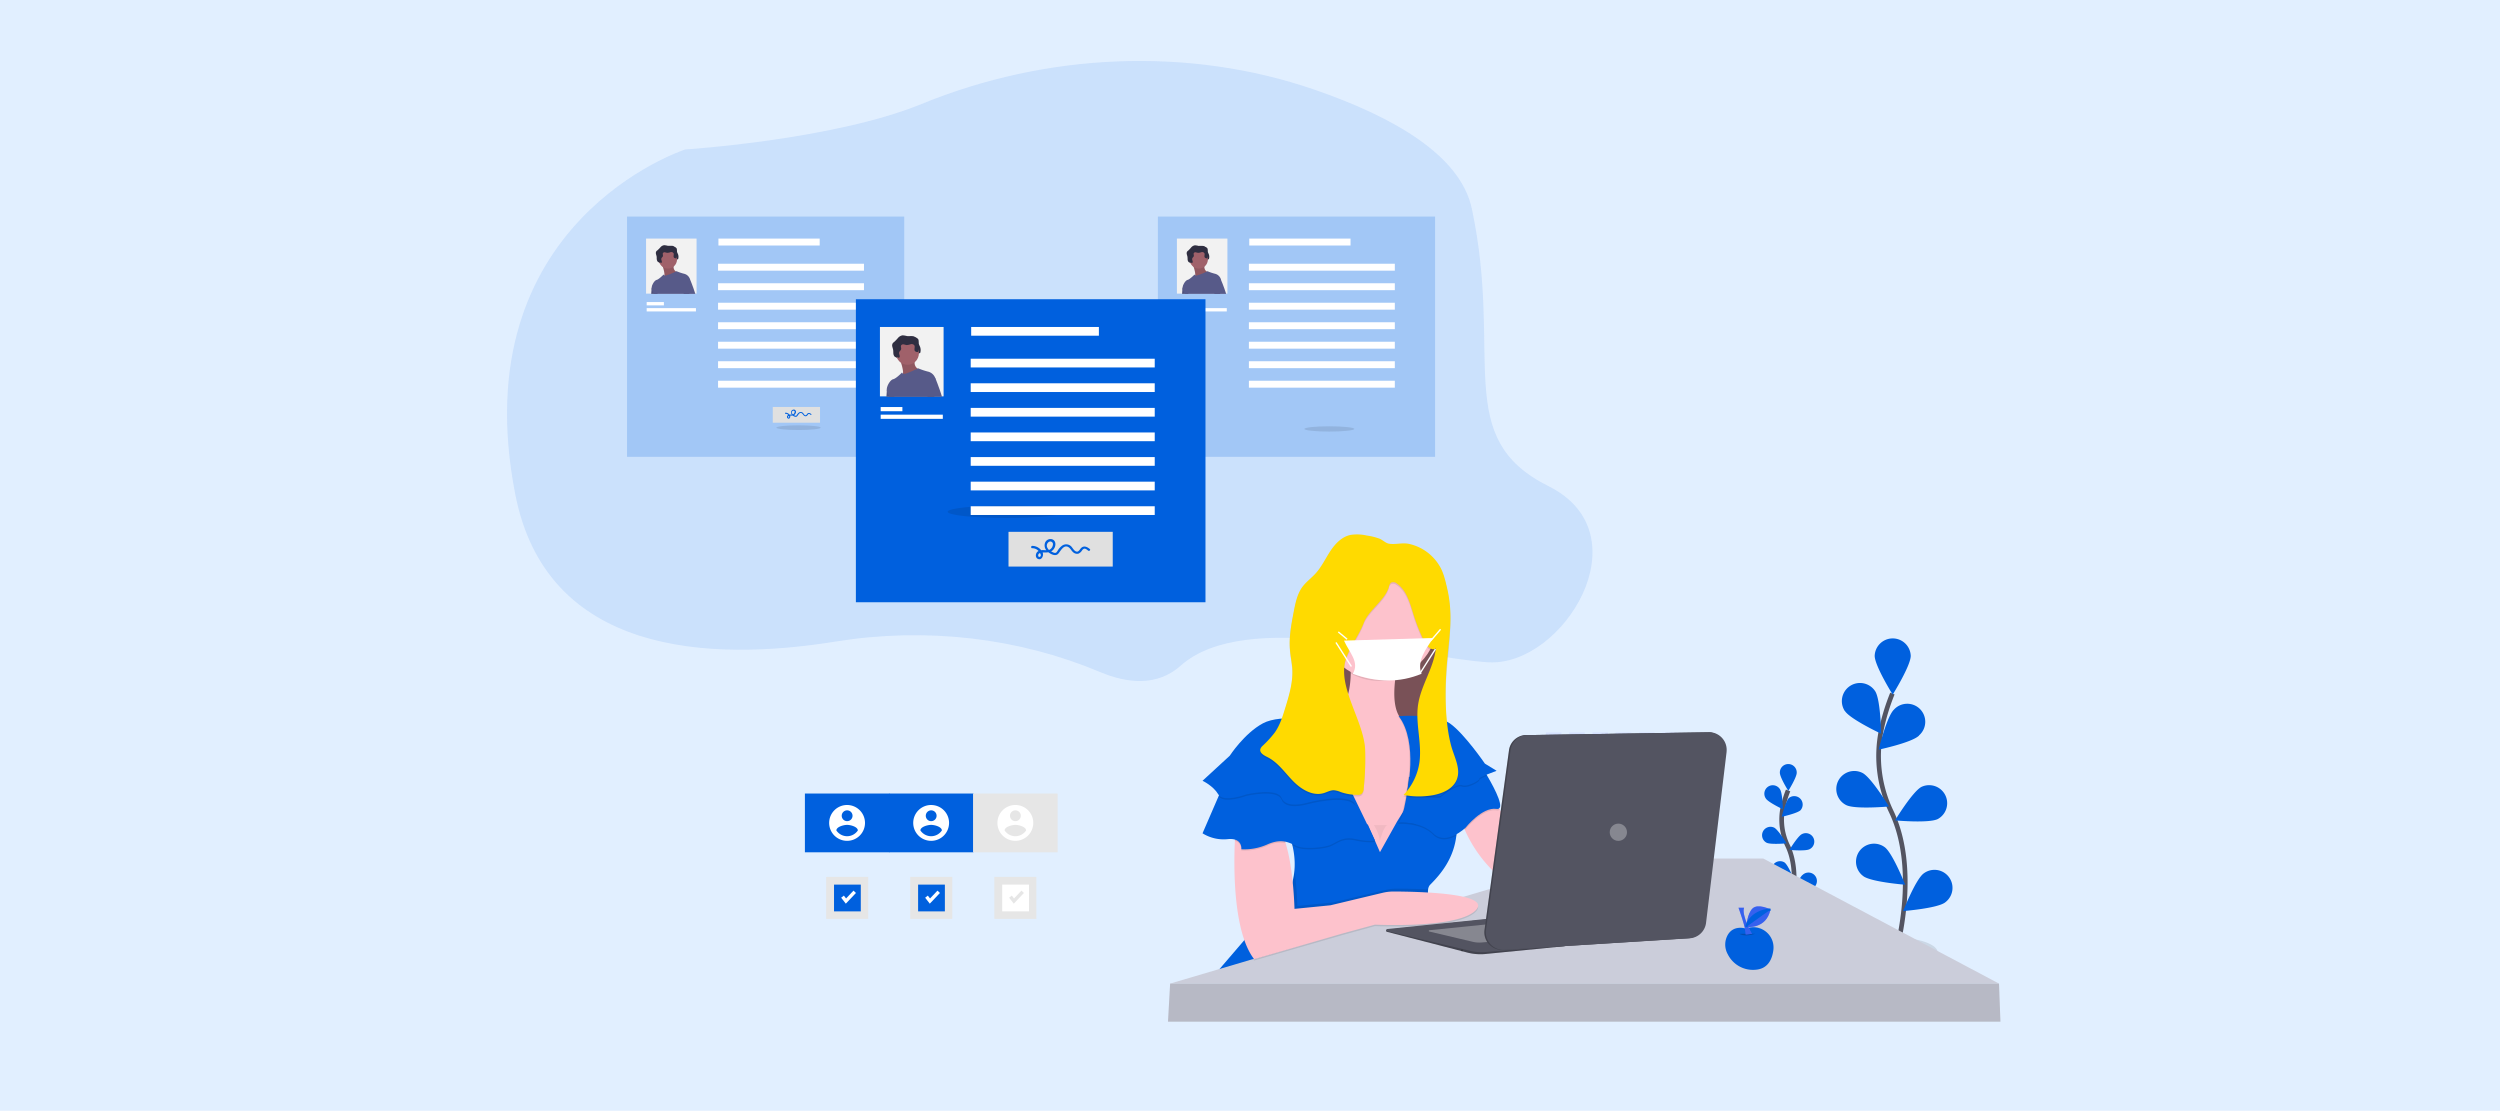 <?xml version="1.0" encoding="UTF-8"?> <svg xmlns="http://www.w3.org/2000/svg" id="b225c2ac-b0fc-4c56-8095-6e63207963c3" viewBox="0 0 1068.58 474.77"> <defs> <style>.cls-1{fill:#e1efff;}.cls-10,.cls-2,.cls-23,.cls-24,.cls-3{fill:#0060de;}.cls-12,.cls-2,.cls-8{opacity:0.1;}.cls-12,.cls-18,.cls-19,.cls-2,.cls-21,.cls-23,.cls-3,.cls-8{isolation:isolate;}.cls-18,.cls-3{opacity:0.2;}.cls-19,.cls-4{fill:#fff;}.cls-5{fill:#f2f2f2;}.cls-6{fill:#2f2e41;}.cls-7{fill:#575a89;}.cls-9{fill:#a0616a;}.cls-11{fill:#e0e0e0;}.cls-12,.cls-22{fill:#6c63ff;}.cls-13{fill:none;stroke:#535461;stroke-width:2px;}.cls-13,.cls-24{stroke-miterlimit:10;}.cls-14{fill:#535461;}.cls-15{fill:#865a61;}.cls-16{fill:#fdc2cc;}.cls-17{fill:#cbcdda;}.cls-19{opacity:0.3;}.cls-20{fill:#ffda00;}.cls-21{opacity:0.05;}.cls-23{opacity:0.5;}.cls-24{stroke:#0060de;}.cls-25{fill:#e6e6e6;}</style> </defs> <title>article-covid-01</title> <rect class="cls-1" width="1068.58" height="474.77"></rect> <path class="cls-2" d="M504.65,284.53c28-24.91,99.72-3.41,131.49-1.45s67.15-54.66,25.72-75.29S642.58,152.36,629.1,89.17c-4.82-22.6-33-39.05-67.32-50.86-53.6-18.5-114.53-15.72-167.86,6.14-37.54,15.37-101,19.43-101,19.43S197.43,94.66,220.25,211.3c13.34,68.3,82.2,71.74,137,62.91,38.64-6.24,78.22-1.58,112.85,13C482.16,292.27,494.73,293.36,504.65,284.53Z"></path> <rect class="cls-3" x="494.92" y="92.57" width="118.49" height="102.7"></rect> <rect class="cls-4" x="503.31" y="129.11" width="7.36" height="1.42"></rect> <rect class="cls-4" x="503.31" y="131.7" width="21.06" height="1.42"></rect> <rect class="cls-3" x="268.01" y="92.57" width="118.49" height="102.7"></rect> <rect class="cls-5" x="276.15" y="101.98" width="21.58" height="23.52"></rect> <path class="cls-6" d="M283.1,112.77a.31.31,0,0,0,.37-.14c.3-.48-.25-1.08-.13-1.65s.59-.7.69-1.13-.2-.9,0-1.28a.83.83,0,0,1,.9-.33,8.79,8.79,0,0,0,1,.22,5.07,5.07,0,0,0,1.33-.27,1.19,1.19,0,0,1,1.24.31c.33.48,0,1.14.11,1.71s.47.82.48,1.29c0,.16-.43,0-.4.19s-.19,0,0,0a.31.31,0,0,0,.24-.28c0-.14.27-.19.27-.33,0-.32.57-.1.67-.41a3.09,3.09,0,0,0-.13-2.16,4.79,4.79,0,0,1-.36-.88q0-.64-.09-1.29a1.59,1.59,0,0,0-1.4-.89c-.58-.06-1.18,0-1.75,0a8.17,8.17,0,0,0-1.56-.24,2.6,2.6,0,0,0-1.61.89,12.79,12.79,0,0,1-1.29,1.36,2.93,2.93,0,0,0-.42.37,1.37,1.37,0,0,0-.2,1.13c.06.38.22.75.28,1.15s0,.74.07,1.11a2,2,0,0,0,.32,1,1,1,0,0,0,.78.4c.1,0,.19-.09.3-.06S283,112.72,283.1,112.77Z"></path> <path class="cls-7" d="M278.35,125.62l.17-2.26.61-1.61,2,3.87Z"></path> <path class="cls-8" d="M278.35,125.62l.17-2.26.61-1.61,2,3.87Z"></path> <path class="cls-9" d="M282.92,112.91s1.82,4.65.77,5.53,5.87-1.49,5.87-1.49l-.18-.61a2.41,2.41,0,0,1-1.31-3.12,3,3,0,0,1,.16-.31C289.31,110.37,282.92,112.91,282.92,112.91Z"></path> <path class="cls-8" d="M282.92,112.91s1.82,4.65.77,5.53,5.87-1.49,5.87-1.49l-.18-.61a2.41,2.41,0,0,1-1.31-3.12,3,3,0,0,1,.16-.31C289.31,110.37,282.92,112.91,282.92,112.91Z"></path> <circle class="cls-9" cx="285.49" cy="110.92" r="3.88"></circle> <path class="cls-7" d="M294.89,119.26l0,.83c-.06,1.1-.16,3.14-.25,5.51h-15a7.21,7.21,0,0,1-1-1.71,1.72,1.72,0,0,1-.1-.55c-.09-1.47,1.23-3.52,2.15-3.71s3-2.32,3-2.32a.49.49,0,0,0,.26.38h0a1,1,0,0,0,.52.11,24.92,24.92,0,0,0,4.42-1.74l.28-.14a21.33,21.33,0,0,0,3.3,1.11A3.47,3.47,0,0,1,294.89,119.26Z"></path> <path class="cls-6" d="M282.43,112.39a.32.32,0,0,0,.37-.15c.31-.47-.24-1.08-.13-1.65s.6-.69.69-1.13-.19-.9,0-1.28a.83.83,0,0,1,.9-.33,6.86,6.86,0,0,0,1,.22,4.92,4.92,0,0,0,1.32-.27,1.19,1.19,0,0,1,1.25.32c.33.47,0,1.13.1,1.7s1.15.77,1.24.46a3.1,3.1,0,0,0-.12-2.16,3.42,3.42,0,0,1-.37-.88,10.86,10.86,0,0,0-.1-1.28,1.56,1.56,0,0,0-1.39-.9c-.58,0-1.17,0-1.75,0a8,8,0,0,0-1.54-.26,2.53,2.53,0,0,0-1.6.89A15.15,15.15,0,0,1,281,107a2.06,2.06,0,0,0-.42.35,1.41,1.41,0,0,0-.21,1.13c.07.39.22.76.29,1.16s0,.74.06,1.11a2.06,2.06,0,0,0,.33,1,1,1,0,0,0,.77.4c.11,0,.2-.09.3-.06S282.32,112.34,282.43,112.39Z"></path> <path class="cls-8" d="M296.81,125.62h-4.37c-.34-2.47-.61-5-.61-5l.88-.38,1.8-1,.34.83C295.29,121.25,296.11,123.4,296.81,125.62Z"></path> <path class="cls-7" d="M297.2,125.62h-4.95c-.73-2.67-1.45-5.58-1.45-5.58l1.88-1.38,2.21.6S296.19,122.35,297.2,125.62Z"></path> <rect class="cls-4" x="307.08" y="101.98" width="43.28" height="2.96"></rect> <rect class="cls-4" x="276.41" y="129.11" width="7.36" height="1.42"></rect> <rect class="cls-4" x="276.41" y="131.7" width="21.06" height="1.42"></rect> <rect class="cls-4" x="306.92" y="112.73" width="62.37" height="2.96"></rect> <rect class="cls-4" x="306.92" y="121.07" width="62.37" height="2.96"></rect> <rect class="cls-4" x="306.92" y="129.4" width="62.37" height="2.96"></rect> <rect class="cls-4" x="306.92" y="137.74" width="62.37" height="2.96"></rect> <rect class="cls-4" x="306.92" y="146.07" width="62.37" height="2.96"></rect> <rect class="cls-4" x="306.92" y="154.4" width="62.37" height="2.96"></rect> <rect class="cls-4" x="306.92" y="162.74" width="62.37" height="2.96"></rect> <rect class="cls-10" x="365.83" y="127.9" width="149.43" height="129.52"></rect> <ellipse class="cls-8" cx="430.24" cy="218.74" rx="25.18" ry="2.67"></ellipse> <rect class="cls-5" x="376.11" y="139.76" width="27.21" height="29.66"></rect> <path class="cls-6" d="M384.86,153.38a.41.41,0,0,0,.47-.19c.38-.6-.31-1.36-.16-2.05s.74-.87.87-1.42-.26-1.13,0-1.65a1.1,1.1,0,0,1,1.13-.41c.42.07.83.25,1.26.28a6.73,6.73,0,0,0,1.65-.34,1.49,1.49,0,0,1,1.56.39c.42.6,0,1.44.14,2.16.12.56.6,1,.6,1.64,0,.21-.53,0-.51.24s-.22,0,0,0a.39.39,0,0,0,.31-.36c0-.17.34-.23.34-.4,0-.41.72-.14.83-.51a4,4,0,0,0-.17-2.73,6.43,6.43,0,0,1-.46-1.12,13.06,13.06,0,0,0-.11-1.65,2,2,0,0,0-1.77-1.12c-.72-.07-1.47.06-2.2,0a9.73,9.73,0,0,0-1.94-.34,3.32,3.32,0,0,0-2,1.13A16.67,16.67,0,0,1,383,146.6a2.8,2.8,0,0,0-.52.45,1.74,1.74,0,0,0-.27,1.43c.09.49.28,1,.37,1.45s0,.93.08,1.4a2.48,2.48,0,0,0,.41,1.33,1.25,1.25,0,0,0,1,.5c.13,0,.24-.11.38-.08S384.72,153.31,384.86,153.38Z"></path> <path class="cls-7" d="M378.89,169.58c.11-1.65.2-2.84.2-2.84l.77-2,2.47,4.87Z"></path> <path class="cls-8" d="M378.89,169.58c.11-1.65.2-2.84.2-2.84l.77-2,2.47,4.87Z"></path> <path class="cls-9" d="M384.6,153.54s2.31,5.87,1,7,7.42-1.88,7.42-1.88l-.21-.77a3,3,0,0,1-1.46-4.33C392.73,150.33,384.6,153.54,384.6,153.54Z"></path> <path class="cls-8" d="M384.6,153.54s2.31,5.87,1,7,7.42-1.88,7.42-1.88l-.21-.77a3,3,0,0,1-1.46-4.33C392.73,150.33,384.6,153.54,384.6,153.54Z"></path> <circle class="cls-9" cx="387.88" cy="151.04" r="4.88"></circle> <path class="cls-7" d="M399.74,161.57s0,.38-.05,1.06c-.07,1.38-.2,4-.32,7h-19a9.25,9.25,0,0,1-1.2-2.15,2.35,2.35,0,0,1-.14-.69c-.11-1.86,1.55-4.44,2.72-4.69,1.33-.28,3.83-2.92,3.83-2.92a.61.61,0,0,0,.33.48h0a1.16,1.16,0,0,0,.66.14c.82,0,4.41-1.65,5.56-2.2l.36-.16a28.64,28.64,0,0,0,4.13,1.39A4.34,4.34,0,0,1,399.74,161.57Z"></path> <path class="cls-6" d="M384,152.89a.39.39,0,0,0,.47-.19c.37-.59-.32-1.36-.17-2s.75-.89.87-1.43-.25-1.13,0-1.65a1.07,1.07,0,0,1,1.14-.41c.42.06.83.25,1.25.28a6.14,6.14,0,0,0,1.64-.34,1.52,1.52,0,0,1,1.57.39c.42.6,0,1.43.14,2.15s1.44,1,1.56.59a3.89,3.89,0,0,0-.16-2.73,6.06,6.06,0,0,1-.47-1.11,11.43,11.43,0,0,0-.11-1.65,2,2,0,0,0-1.76-1.12c-.73-.07-1.47.05-2.2,0a10,10,0,0,0-1.95-.34,3.22,3.22,0,0,0-2,1.13,17.85,17.85,0,0,1-1.65,1.72,2.8,2.8,0,0,0-.52.45,1.81,1.81,0,0,0-.27,1.43c.09.48.28.95.37,1.45s.05.93.09,1.4a2.44,2.44,0,0,0,.4,1.33,1.25,1.25,0,0,0,1,.5c.14,0,.25-.11.38-.08S383.88,152.83,384,152.89Z"></path> <path class="cls-8" d="M402.16,169.58h-5.52c-.42-3.08-.77-6.31-.77-6.31l1.12-.48,2.26-1.22.44,1.06C400.26,164.07,401.29,166.77,402.16,169.58Z"></path> <path class="cls-7" d="M402.65,169.58h-6.23c-.93-3.37-1.84-7-1.84-7L397,160.8l2.79.77S401.37,165.46,402.65,169.58Z"></path> <rect class="cls-4" x="415.11" y="139.76" width="54.59" height="3.73"></rect> <rect class="cls-4" x="376.43" y="173.98" width="9.28" height="1.79"></rect> <rect class="cls-4" x="376.43" y="177.24" width="26.56" height="1.79"></rect> <rect class="cls-4" x="414.91" y="153.33" width="78.66" height="3.73"></rect> <rect class="cls-4" x="414.91" y="163.83" width="78.66" height="3.73"></rect> <rect class="cls-4" x="414.91" y="174.35" width="78.66" height="3.73"></rect> <rect class="cls-4" x="414.91" y="184.85" width="78.66" height="3.73"></rect> <rect class="cls-4" x="414.91" y="195.37" width="78.66" height="3.73"></rect> <rect class="cls-4" x="414.91" y="205.88" width="78.66" height="3.73"></rect> <rect class="cls-4" x="414.91" y="216.39" width="78.66" height="3.73"></rect> <rect class="cls-11" x="431.07" y="227.32" width="44.55" height="14.85"></rect> <path class="cls-10" d="M465.82,234.68c-1.24-1.05-2.73-1.65-3.91-.22-.41.47-.83,1.31-1.53,1.33-1.05,0-1.71-1.29-2.3-2a3,3,0,0,0-4.12-.54,6.71,6.71,0,0,0-1.73,1.87,6,6,0,0,1-.69,1c-.54.48-1.35,0-1.89-.23l-.35-.2a3.59,3.59,0,0,0,1.55-1.78c.52-1.23.34-2.91-1.11-3.39a2.48,2.48,0,0,0-3.1,1.62v0a3.35,3.35,0,0,0,.58,3.05c-.5,0-1-.07-1.5-.06-.23,0-.45,0-.68.06a4.88,4.88,0,0,0-3.81-1.86c-.65,0-.65,1.07,0,1a3.5,3.5,0,0,1,2.61,1.13l.07.06a2.55,2.55,0,0,0-.39.24c-.92.72-1.11,2.48,0,3.07,1.6.91,2.68-1.25,2.18-2.54a.15.15,0,0,0-.07-.16c.45,0,.91,0,1.34,0a4.17,4.17,0,0,0,1.11-.09l.06.05c1.13.83,3.08,1.87,4.23.54,1-1.16,2.34-4,4.33-2.75.82.5,1.22,1.48,1.92,2.09a2.47,2.47,0,0,0,2.33.68,3.45,3.45,0,0,0,1.54-1.36,2,2,0,0,1,.83-.74c.65-.19,1.31.41,1.76.79S466.32,235.1,465.82,234.68ZM444.38,238c-.41.15-.61-.2-.62-.57a1,1,0,0,1,.58-.95l.19-.09c.4.61.61,1.33-.15,1.65Zm4.12-6.46a1.13,1.13,0,0,1,1.48.6,1.06,1.06,0,0,1,.09.5,2.8,2.8,0,0,1-1.39,2.29l-.32.14a3.19,3.19,0,0,1-.68-.94,1.86,1.86,0,0,1,.83-2.59Z"></path> <rect class="cls-5" x="503.05" y="101.98" width="21.58" height="23.52"></rect> <path class="cls-6" d="M510,112.77a.31.31,0,0,0,.37-.14c.29-.48-.26-1.08-.14-1.65s.59-.7.7-1.13-.21-.9,0-1.28a.81.81,0,0,1,.89-.33,8.49,8.49,0,0,0,1,.22,4.85,4.85,0,0,0,1.31-.27,1.19,1.19,0,0,1,1.25.31c.33.48,0,1.14.11,1.71s.47.82.48,1.29c0,.16-.43,0-.41.19s-.18,0,0,0a.31.31,0,0,0,.25-.28c0-.14.27-.19.27-.33,0-.32.57-.1.67-.41a3.09,3.09,0,0,0-.13-2.16,3.79,3.79,0,0,1-.35-.86,9.32,9.32,0,0,0-.09-1.29,1.57,1.57,0,0,0-1.39-.89c-.58-.06-1.17,0-1.75,0a8.15,8.15,0,0,0-1.54-.27,2.55,2.55,0,0,0-1.6.89,12.88,12.88,0,0,1-1.3,1.36,2.93,2.93,0,0,0-.42.37,1.41,1.41,0,0,0-.2,1.13c.07.38.22.76.28,1.15a10.84,10.84,0,0,1,.07,1.11,2,2,0,0,0,.33,1,1,1,0,0,0,.77.41c.1,0,.19-.09.3-.07S509.88,112.72,510,112.77Z"></path> <path class="cls-7" d="M505.26,125.62c.09-1.29.16-2.26.16-2.26l.61-1.61,2,3.87Z"></path> <path class="cls-8" d="M505.26,125.62c.09-1.29.16-2.26.16-2.26l.61-1.61,2,3.87Z"></path> <path class="cls-9" d="M509.79,112.91s1.83,4.65.78,5.53,5.86-1.49,5.86-1.49l-.17-.61a2.41,2.41,0,0,1-1.31-3.13q.07-.17.15-.3C516.21,110.37,509.79,112.91,509.79,112.91Z"></path> <path class="cls-8" d="M509.79,112.91s1.83,4.65.78,5.53,5.86-1.49,5.86-1.49l-.17-.61a2.41,2.41,0,0,1-1.31-3.13q.07-.17.15-.3C516.21,110.37,509.79,112.91,509.79,112.91Z"></path> <circle class="cls-9" cx="512.4" cy="110.92" r="3.88"></circle> <path class="cls-7" d="M521.8,119.26l0,.83c-.06,1.1-.16,3.14-.26,5.51h-15a7.17,7.17,0,0,1-.95-1.71,1.75,1.75,0,0,1-.12-.55c-.08-1.47,1.24-3.52,2.16-3.71s3-2.32,3-2.32a.52.52,0,0,0,.26.38h0a1,1,0,0,0,.52.11,25.22,25.22,0,0,0,4.42-1.74l.28-.14a21.33,21.33,0,0,0,3.3,1.11A3.49,3.49,0,0,1,521.8,119.26Z"></path> <path class="cls-6" d="M509.34,112.39a.32.32,0,0,0,.37-.15c.3-.47-.25-1.08-.13-1.65s.59-.69.69-1.13-.21-.9,0-1.28a.83.83,0,0,1,.9-.33,6.46,6.46,0,0,0,1,.22,5.07,5.07,0,0,0,1.33-.27,1.16,1.16,0,0,1,1.23.32c.34.47,0,1.13.12,1.7s1.14.77,1.23.46a3.1,3.1,0,0,0-.12-2.16,3.81,3.81,0,0,1-.37-.88,10.21,10.21,0,0,0-.12-1.24,1.57,1.57,0,0,0-1.4-.89c-.58-.06-1.17,0-1.75,0a8,8,0,0,0-1.54-.26,2.6,2.6,0,0,0-1.61.89,12.83,12.83,0,0,1-1.29,1.37,2.3,2.3,0,0,0-.41.35,1.38,1.38,0,0,0-.21,1.13c.07.39.22.76.29,1.16a10.67,10.67,0,0,1,.07,1.11,1.88,1.88,0,0,0,.32,1,1,1,0,0,0,.77.4c.11,0,.19-.09.3-.06S509.22,112.34,509.34,112.39Z"></path> <path class="cls-8" d="M523.7,125.62h-4.37c-.33-2.47-.6-5-.6-5l.88-.38,1.8-1s.13.32.35.83C522.21,121.25,523,123.4,523.7,125.62Z"></path> <path class="cls-7" d="M524.1,125.62h-5c-.73-2.67-1.46-5.58-1.46-5.58l1.89-1.38,2.21.6S523.09,122.35,524.1,125.62Z"></path> <rect class="cls-4" x="533.98" y="101.98" width="43.28" height="2.96"></rect> <rect class="cls-4" x="533.82" y="112.73" width="62.37" height="2.96"></rect> <rect class="cls-4" x="533.82" y="121.07" width="62.37" height="2.96"></rect> <rect class="cls-4" x="533.82" y="129.4" width="62.37" height="2.96"></rect> <rect class="cls-4" x="533.82" y="137.74" width="62.37" height="2.96"></rect> <ellipse class="cls-8" cx="341.32" cy="182.8" rx="9.47" ry="1.01"></ellipse> <rect class="cls-11" x="330.31" y="173.95" width="20.19" height="6.73"></rect> <path class="cls-10" d="M346.77,177c-.55-.47-1.22-.73-1.76-.1-.18.22-.36.6-.68.6-.48,0-.78-.57-1-.88a1.38,1.38,0,0,0-1.87-.25,3.2,3.2,0,0,0-.77.83,2.61,2.61,0,0,1-.31.43c-.24.21-.61,0-.83-.11l-.16-.09a1.72,1.72,0,0,0,.71-.82,1.11,1.11,0,0,0-.42-1.49l-.09,0a1.13,1.13,0,0,0-1.39.73,1.52,1.52,0,0,0,.26,1.37h-1a2.2,2.2,0,0,0-1.71-.82c-.29,0-.29.48,0,.46a1.61,1.61,0,0,1,1.18.5h0a.71.71,0,0,0-.18.12.82.82,0,0,0-.23,1.14,1,1,0,0,0,.23.24c.72.4,1.21-.57,1-1.15a.08.08,0,0,0,0-.07h.61a2.09,2.09,0,0,0,.5,0h0c.51.39,1.38.83,1.9.24s1-1.79,1.95-1.23c.36.22.54.66.87.94a1.1,1.1,0,0,0,1,.31,1.59,1.59,0,0,0,.71-.62.75.75,0,0,1,.37-.33c.29-.08.59.18.82.35S347,177.16,346.77,177Zm-9.64,1.48c-.18.06-.27-.09-.28-.25a.46.46,0,0,1,.26-.43l.09,0c.18.27.27.59-.07.72Zm1.85-2.91a.52.52,0,0,1,.67.28.41.41,0,0,1,0,.22,1.22,1.22,0,0,1-.62,1l-.14.07a1.75,1.75,0,0,1-.31-.42.83.83,0,0,1,.29-1.13l.08-.05Z"></path> <rect class="cls-4" x="533.82" y="146.07" width="62.37" height="2.96"></rect> <rect class="cls-4" x="533.82" y="154.4" width="62.37" height="2.96"></rect> <rect class="cls-4" x="533.82" y="162.74" width="62.37" height="2.96"></rect> <ellipse class="cls-8" cx="568.2" cy="183.34" rx="10.68" ry="1.13"></ellipse> <rect class="cls-12" x="660.77" y="313.07" width="6.64" height="1.33"></rect> <rect class="cls-12" x="670.72" y="313.07" width="6.64" height="1.33"></rect> <rect class="cls-12" x="680.67" y="313.07" width="6.64" height="1.33"></rect> <rect class="cls-12" x="690.63" y="313.07" width="6.64" height="1.33"></rect> <rect class="cls-12" x="700.58" y="313.07" width="6.64" height="1.33"></rect> <rect class="cls-12" x="710.53" y="313.07" width="6.64" height="1.33"></rect> <ellipse class="cls-8" cx="810.32" cy="407.18" rx="17.92" ry="6.37"></ellipse> <path class="cls-13" d="M810.34,407.23s10.23-34.7-1.92-60.25A54.83,54.83,0,0,1,804,312.59a90.94,90.94,0,0,1,4.87-16.14"></path> <path class="cls-10" d="M801.3,280.31c0,4.25,7.7,16.59,7.7,16.59s7.71-12.37,7.71-16.59a7.71,7.71,0,0,0-15.41,0Z"></path> <path class="cls-10" d="M788.57,303.9c2.3,3.54,15.5,9.71,15.5,9.71s-.24-14.54-2.55-18.15a7.73,7.73,0,1,0-13,8.44Z"></path> <path class="cls-10" d="M789.12,344.12c3.8,1.92,18.28.6,18.28.6s-7.55-12.43-11.34-14.35a7.7,7.7,0,1,0-6.94,13.75Z"></path> <path class="cls-10" d="M796.42,374.49c3.42,2.53,17.92,3.67,17.92,3.67s-5.34-13.52-8.76-16.05a7.7,7.7,0,0,0-9.63,12l.47.35Z"></path> <path class="cls-10" d="M820.23,314.43c-3.05,3-17.26,6-17.26,6s3.48-14.12,6.53-17.08a7.7,7.7,0,1,1,11,10.76,2.73,2.73,0,0,1-.25.23Z"></path> <path class="cls-10" d="M828.28,350.08c-3.81,1.91-18.29.58-18.29.58s7.55-12.42,11.35-14.34a7.71,7.71,0,0,1,6.94,13.76Z"></path> <path class="cls-10" d="M831.38,385.75c-3.43,2.53-17.92,3.67-17.92,3.67s5.33-13.52,8.75-16.06a7.7,7.7,0,0,1,9.3,12.28l-.14.11Z"></path> <ellipse class="cls-8" cx="765.73" cy="388.87" rx="17.92" ry="6.37"></ellipse> <path class="cls-13" d="M765,389.77s4.79-16.26-.89-28.23a25.66,25.66,0,0,1-2.1-16.11,44.3,44.3,0,0,1,2.28-7.57"></path> <path class="cls-10" d="M760.77,330.29c0,2,3.61,7.76,3.61,7.76s3.6-5.77,3.6-7.76a3.61,3.61,0,0,0-7.21-.35,2,2,0,0,0,0,.35Z"></path> <path class="cls-10" d="M754.8,341.34c1.09,1.65,7.26,4.56,7.26,4.56s-.12-6.81-1.2-8.48a3.61,3.61,0,1,0-6.23,3.65C754.68,341.16,754.74,341.25,754.8,341.34Z"></path> <path class="cls-10" d="M755.07,360.2c1.78.9,8.56.28,8.56.28s-3.53-5.82-5.31-6.73a3.61,3.61,0,0,0-3.24,6.45Z"></path> <path class="cls-10" d="M758.48,374.43c1.6,1.18,8.4,1.72,8.4,1.72s-2.48-6.33-4.13-7.52a3.61,3.61,0,0,0-4.29,5.77Z"></path> <path class="cls-10" d="M769.64,346.29c-1.44,1.39-8.09,2.83-8.09,2.83s1.65-6.6,3.06-8a3.61,3.61,0,0,1,5,5.18h0Z"></path> <path class="cls-10" d="M773.41,363c-1.78.89-8.56.28-8.56.28s3.53-5.83,5.31-6.73a3.61,3.61,0,0,1,3.43,6.36l-.18.09Z"></path> <path class="cls-10" d="M774.85,379.7c-1.6,1.18-8.39,1.71-8.39,1.71s2.47-6.33,4.12-7.52a3.61,3.61,0,0,1,4.84,5.36,3.57,3.57,0,0,1-.55.41Z"></path> <rect class="cls-14" x="609.57" y="255.36" width="4.81" height="19.56" rx="2"></rect> <rect class="cls-15" x="566.68" y="265.7" width="49.47" height="51.31"></rect> <rect class="cls-8" x="566.68" y="258.63" width="49.47" height="51.31"></rect> <path class="cls-16" d="M614.46,308.26l-3,21.7-1.4,10.22-.52,3.75-4.34,8.46-8,15.51-15.36,1.84-27-38.1s-14.15-27,7.37-24.59c12.06,1.38,14.93-9.42,15.14-19.16a73.3,73.3,0,0,0-1.32-14.64l21.5,10.45q-.74,3.49-1.13,6.42c-1,8-.17,13,1.65,16C602.9,314.11,614.46,308.26,614.46,308.26Z"></path> <path class="cls-8" d="M597.56,283.68c-.5,2.33-.87,4.47-1.13,6.42a25.24,25.24,0,0,1-6.86.95,24.68,24.68,0,0,1-12.19-3.19,74,74,0,0,0-1.33-14.63Z"></path> <circle class="cls-16" cx="589.57" cy="265.55" r="24.89"></circle> <path class="cls-10" d="M622.76,407.2l-102.36,8L537,395.87C554.8,385,554.64,370,552.27,360.76a36.21,36.21,0,0,0-3.29-8.53l35.36.16h.3l2.91,6.6.13.31,2.16,4.94,7.37-13.19,2.57-4.12,1.43-2.33s21.2-5,21.51,7.69a33,33,0,0,1-.17,4.33c-1,10.14-6.59,16.88-11.19,21.48C606.16,383.23,622.76,407.2,622.76,407.2Z"></path> <path class="cls-16" d="M690.36,396.14c-.62,7.37-18.44-2.47-18.44-2.47s-5.53-1.85-24.27-13.83a57.29,57.29,0,0,1-21.57-25.19,34.68,34.68,0,0,1-1.79-4.94l12.91-9.53L641,346l12.52,19.13,18.43,12.28S691,388.77,690.36,396.14Z"></path> <polygon class="cls-17" points="854.44 420.42 500.15 420.42 535.63 409.92 624.29 383.68 680.83 366.95 753.65 366.95 854.44 420.42"></polygon> <polygon class="cls-17" points="500.15 420.42 499.24 436.69 855.05 436.69 854.44 420.42 500.15 420.42"></polygon> <polygon class="cls-8" points="500.15 420.42 499.24 436.69 855.05 436.69 854.44 420.42 500.15 420.42"></polygon> <path class="cls-14" d="M593,397.38l74.88-7.72.91,14.77-34.21,3.37a22.53,22.53,0,0,1-7-.55l-34.64-8.94a.49.49,0,0,1,.07-1Z"></path> <path class="cls-18" d="M593,397.38l74.88-7.72.91,14.77-34.21,3.37a22.53,22.53,0,0,1-7-.55l-34.64-8.94a.49.49,0,0,1,.07-1Z"></path> <path class="cls-14" d="M593,397.08l75.5-7.69.93,14.75-34.24,2.77a22,22,0,0,1-7-.54L593,398a.5.5,0,0,1-.37-.59h0A.49.49,0,0,1,593,397.08Z"></path> <path class="cls-19" d="M610.94,397.61l39.92-4.07.49,7.8-18.1,1.51a11.94,11.94,0,0,1-3.72-.29l-18.63-4.4a.27.27,0,0,1-.18-.31h0A.27.27,0,0,1,610.94,397.61Z"></path> <path class="cls-8" d="M641,346a1.3,1.3,0,0,1-1.31.39c-6.15-.92-13.2,8-13.2,8l-.35.33a35.65,35.65,0,0,1-1.8-5l12.89-9.53Z"></path> <path class="cls-8" d="M622.59,357.13c-2.89,1.61-6.87,2.76-10-.33-5.36-5.36-14.75-4.64-15.34-4.61,1-.13,1.81-2.1,2.53-4.75l1.4-2.31s21.2-4.95,21.52,7.69A36.44,36.44,0,0,1,622.59,357.13Z"></path> <path class="cls-8" d="M611.46,330l-1.92,13.93-4.33,8.45a26.68,26.68,0,0,0-8.25-.76c3.06-.42,5-19.52,5-19.52h.18Z"></path> <path class="cls-10" d="M639.66,345.75c-6.15-.93-13.2,8-13.2,8s-8.29,8-13.83,2.47c-5.36-5.36-14.75-4.65-15.33-4.61,3.06-.43,5-19.52,5-19.52h.18l29.49-6.6s1.75,2.7,3.73,6.13C639.3,337.77,643.61,346.34,639.66,345.75Z"></path> <path class="cls-8" d="M632.28,333.45c.31.62-4.94,3.69-7.38,2.77s-8.6,4-9.21,4.61-14.48-.92-14.48-.92a63.8,63.8,0,0,0,1.25-7.89l29.49-6.6s1.75,2.7,3.73,6.13C633.88,332.34,632.13,333.16,632.28,333.45Z"></path> <path class="cls-8" d="M614.46,308.26l-3,21.7-1.4,10.22c-4.12-.3-9.12-.86-9.12-.86s5.22-21.81-3.38-33.18h.51C602.9,314.11,614.46,308.26,614.46,308.26Z"></path> <path class="cls-10" d="M597.87,306.11s15.66-1.23,21.82,3.07,15,17.21,15,17.21l5,3.07s-7.68,2.76-7.37,3.38-5,3.69-7.37,2.77-8.6,4-9.22,4.6-14.44-.92-14.44-.92S606.48,317.47,597.87,306.11Z"></path> <path class="cls-14" d="M653.27,314.2,730.68,313a7.54,7.54,0,0,1,6.73,8.25.28.28,0,0,1,0,.13l-8.77,73.07a7.54,7.54,0,0,1-7,6.59l-79.17,5a7.56,7.56,0,0,1-8-7.09h0a7.23,7.23,0,0,1,.07-1.54L645,320.61A7.55,7.55,0,0,1,653.27,314.2Z"></path> <path class="cls-18" d="M653.27,314.2,730.68,313a7.54,7.54,0,0,1,6.73,8.25.28.28,0,0,1,0,.13l-8.77,73.07a7.54,7.54,0,0,1-7,6.59l-79.17,5a7.56,7.56,0,0,1-8-7.09h0a7.23,7.23,0,0,1,.07-1.54L645,320.61A7.55,7.55,0,0,1,653.27,314.2Z"></path> <path class="cls-14" d="M653.89,314.2,731.24,313a7.55,7.55,0,0,1,6.76,8.25v.14l-8.78,73.07a7.53,7.53,0,0,1-7,6.6L643.11,406a7.55,7.55,0,0,1-8-7.08h0a7.23,7.23,0,0,1,.07-1.54l10.49-76.79A7.54,7.54,0,0,1,653.89,314.2Z"></path> <circle class="cls-19" cx="691.74" cy="355.73" r="3.69"></circle> <path class="cls-8" d="M614.19,393.37A186.28,186.28,0,0,1,589,394l-13.53,3.68-38.1,11.07a29.06,29.06,0,0,1-4.12-7.88l3.77-4.42c11.89-7.25,15.77-16.33,16.34-24.32,1,7.95,1.18,15.11,1.18,15.11l15.37-1.54,22.32-5.31a20,20,0,0,1,4.69-.55c2.91,0,8.08.06,13.61.36C609.79,383.18,611.68,388.32,614.19,393.37Z"></path> <path class="cls-8" d="M631.06,389.38c-7.07,8.29-43.33,6.45-43.33,6.45l-13.52,3.72-38.14,11c-.16-.22-.33-.44-.48-.67l88.71-26.24C630,384.82,633.42,386.59,631.06,389.38Z"></path> <path class="cls-16" d="M631.06,388.77c-7.07,8.29-43.33,6.45-43.33,6.45l-13.52,3.68L536.07,410c-9-11.62-8.76-39.29-8.25-50.49.14-3,.29-4.83.29-4.83s12.9-8,18.75,0a20.44,20.44,0,0,1,2.64,5.73c3.39,10.64,3.81,28.07,3.81,28.07l15.37-1.53L591,381.61a20.13,20.13,0,0,1,4.7-.55C605,381.09,637.12,381.64,631.06,388.77Z"></path> <path class="cls-8" d="M549.51,360.38a12.17,12.17,0,0,0-7.56,1,24.11,24.11,0,0,1-11.37,2.15,3.83,3.83,0,0,0-2.74-4.13c.13-3,.28-4.82.28-4.82s12.91-8,18.74,0A20.49,20.49,0,0,1,549.51,360.38Z"></path> <path class="cls-8" d="M587.72,359.88h0c-.21,0-3,.56-8.3-.62-5.53-1.23-7.69,1.23-10.72,2.48s-11.05,1.84-14.13.62c-.73-.29-1.46-.66-2.24-1a35.81,35.81,0,0,0-3.3-8.53l35.37.17,3.2,6.59Z"></path> <path class="cls-10" d="M587.72,359.26s-2.78.62-8.3-.61-7.69,1.23-10.72,2.48-11.07,1.84-14.14.62-6.14-3.69-12.61-.93A24.08,24.08,0,0,1,530.59,363s.61-5-5.84-4.32A17,17,0,0,1,514,356.18l6.85-15.83,2.06-4.76,51.41-3.51h.25Z"></path> <path class="cls-8" d="M579.42,344.52c-3.38-5.53-21.21-.61-21.21-.61s-8.6,2.47-10.45-2.15-15-1.58-15-1.58-9.57,3.6-11.89.15l2.06-4.76,51.38-3.52Z"></path> <path class="cls-10" d="M564.68,308.26s-16.9-3.38-24.88.92S525.66,323,525.66,323L514,333.73s4.61,2.15,6.75,5.83,12,0,12,0,13.19-3.07,15.06,1.54,10.45,2.15,10.45,2.15,17.82-4.95,21.2.62Z"></path> <path class="cls-8" d="M584.16,229.53a18.1,18.1,0,0,0-6.91-.26c-3.74.82-6.6,3.84-8.7,7s-3.73,6.75-6.32,9.56c-1.73,1.89-3.87,3.41-5.42,5.45-2.28,3-3.07,6.86-3.8,10.56-1.07,5.43-2.15,10.94-1.65,16.49.23,2.78.82,5.51,1,8.3.31,5.6-1.35,11.1-3,16.49-1.13,3.71-2.3,7.48-4.54,10.66a46.48,46.48,0,0,1-5.19,5.67,3.29,3.29,0,0,0-1,1.4c-.39,1.59,1.53,2.66,3,3.38,4.47,2.22,7.42,6.59,10.89,10.17s8.46,6.67,13.25,5.24c1.42-.43,2.77-1.25,4.25-1.22a9.36,9.36,0,0,1,2.89.76,22.08,22.08,0,0,0,7.33,1.23,2.94,2.94,0,0,0,1.59-.34,3,3,0,0,0,1-2.39,119.09,119.09,0,0,0,.62-16.78c-.72-12.66-12.41-27.31-8-39.19,1.93-5.19,5.47-9.64,7.42-14.84,2.07-5.45,9.34-9.9,10.78-15.53a2.58,2.58,0,0,1,.94-1.65,2.34,2.34,0,0,1,2.48.46c4.18,2.88,5.55,8.31,7.07,13.19a81.21,81.21,0,0,0,4.55,11.39c1,2,3.13,4.3,5,3.1-.94,8.38-6.38,15.71-7.61,24.06-1.21,8.13,1.71,16.45.58,24.59a25.23,25.23,0,0,1-6.79,13.93,33.58,33.58,0,0,0,12.56.12c4.2-.76,8.71-2.75,10.23-6.75,1.65-4.41-.91-9.13-2.21-13.66-3.12-10.88-2.88-23.75-1.89-35,1-11.59,2.55-21.74-.05-33.1a39.06,39.06,0,0,0-2.47-8.17,20.25,20.25,0,0,0-13.64-10.67c-3-.7-6,.39-8.81-.13-1.4-.27-2.66-1.6-4-2.15A25,25,0,0,0,584.16,229.53Z"></path> <path class="cls-20" d="M622.71,333.12c-1.52,4-6,6-10.24,6.77a34,34,0,0,1-12.55-.12,25.26,25.26,0,0,0,6.79-13.94c1.13-8.14-1.79-16.49-.58-24.59,1.23-8.35,6.67-15.66,7.61-24.07-1.87,1.21-4-1.08-5-3.09a82,82,0,0,1-4.55-11.41c-1.52-4.86-2.88-10.29-7.07-13.19a2.33,2.33,0,0,0-2.48-.45,2.58,2.58,0,0,0-.94,1.65c-1.43,5.64-8.71,10.07-10.77,15.53-2,5.17-5.5,9.61-7.43,14.84-4.42,11.88,7.28,26.53,8,39.18a119,119,0,0,1-.62,16.78,3.06,3.06,0,0,1-1,2.41,2.84,2.84,0,0,1-1.59.32,21.32,21.32,0,0,1-7.3-1.22,9.69,9.69,0,0,0-2.9-.75c-1.48,0-2.83.79-4.24,1.22-4.8,1.44-9.78-1.65-13.26-5.24s-6.42-7.94-10.89-10.16c-1.47-.72-3.38-1.78-3-3.37a3.36,3.36,0,0,1,.95-1.4,45.15,45.15,0,0,0,5.2-5.68c2.24-3.16,3.4-6.95,4.53-10.65,1.65-5.37,3.3-10.88,3-16.49-.15-2.78-.83-5.51-1-8.3-.48-5.52.6-11,1.64-16.49.73-3.71,1.52-7.54,3.81-10.55,1.55-2,3.67-3.57,5.41-5.46,2.6-2.81,4.23-6.36,6.33-9.56s4.95-6.23,8.7-7a18.36,18.36,0,0,1,6.92.26,26.5,26.5,0,0,1,5.42,1.33c1.36.54,2.62,1.89,4,2.14,2.78.52,5.84-.56,8.8.14a20.28,20.28,0,0,1,13.63,10.72,24.37,24.37,0,0,1,1.26,3.3c.49,1.59.86,3.22,1.24,4.85.08.33.15.69.23,1h0c2.27,10.8.82,18.67-.19,29.91s-1.23,26.3,1.89,37.17C621.83,324,624.39,328.72,622.71,333.12Z"></path> <path class="cls-21" d="M587.27,352.66s2.47,4,2.47,6.76c0,0,1.85-6.76,3.38-6.76"></path> <circle class="cls-18" cx="624.9" cy="406.27" r="0.46"></circle> <path class="cls-10" d="M746.22,396.91s-5.27-1.78-7.8,2.87a8.44,8.44,0,0,0,.11,8.14,12,12,0,0,0,11.61,6.6c5.52-.3,7.35-4.5,7.85-8.42a8.64,8.64,0,0,0-7.45-9.69,8.76,8.76,0,0,0-4,.44Z"></path> <path class="cls-2" d="M739.65,408.34a8.46,8.46,0,0,1-.12-8.15c2.54-4.64,7.81-2.86,7.81-2.86l.26-.09a8.56,8.56,0,0,1,6.2.14,8.56,8.56,0,0,0-7.3-.7l-.27.09s-5.27-1.78-7.8,2.87a8.43,8.43,0,0,0,.11,8.15,12.61,12.61,0,0,0,6,5.64A13.07,13.07,0,0,1,739.65,408.34Z"></path> <path class="cls-18" d="M743.51,399.15s2,1.53,6.69,0"></path> <path class="cls-22" d="M743.09,388s3.34,9.07,3.06,11.44l2.66-.28s-4.49-7.95-3.35-11.16Z"></path> <path class="cls-23" d="M743.09,388s3.34,9.07,3.06,11.44l2.66-.28s-4.49-7.95-3.35-11.16Z"></path> <path class="cls-22" d="M756.75,388.74s-5.27-2.69-7.63-.46-2.72,7.92-2.72,7.92S755,397.38,756.75,388.74Z"></path> <path class="cls-23" d="M756.75,388.74s-5.27-2.69-7.63-.46-2.72,7.92-2.72,7.92S755,397.38,756.75,388.74Z"></path> <path class="cls-24" d="M746.4,396.2s1.39-6.6,10.35-7.42"></path> <rect class="cls-25" x="353.13" y="374.81" width="17.97" height="17.97"></rect> <rect class="cls-10" x="356.49" y="378.11" width="11.44" height="11.44"></rect> <rect class="cls-10" x="344.04" y="339.18" width="36.14" height="25.12"></rect> <path class="cls-4" d="M362.08,344.08a7.66,7.66,0,1,0,7.65,7.67v0h0A7.67,7.67,0,0,0,362.08,344.08Zm0,2.29a2.31,2.31,0,1,1-2.3,2.31h0A2.32,2.32,0,0,1,362.08,346.37Zm0,11.06a5.55,5.55,0,0,1-4.59-2.47c0-1.53,3.06-2.38,4.59-2.38s4.55.83,4.59,2.38A5.55,5.55,0,0,1,362.08,357.43Z"></path> <rect class="cls-25" x="389.06" y="374.81" width="17.97" height="17.97"></rect> <rect class="cls-10" x="392.43" y="378.11" width="11.44" height="11.44"></rect> <rect class="cls-10" x="379.97" y="339.18" width="36.14" height="25.12"></rect> <path class="cls-4" d="M398,344.08a7.66,7.66,0,1,0,7.66,7.66h0a7.64,7.64,0,0,0-7.64-7.65Zm0,2.29a2.31,2.31,0,1,1-2.29,2.31h0A2.31,2.31,0,0,1,398,346.37Zm0,11.06a5.58,5.58,0,0,1-4.59-2.47c0-1.53,3.06-2.38,4.59-2.38s4.56.83,4.59,2.38A5.55,5.55,0,0,1,398,357.43Z"></path> <rect class="cls-25" x="415.93" y="339.18" width="36.14" height="25.12"></rect> <path class="cls-4" d="M434,344.08a7.66,7.66,0,1,0,7.65,7.67v0A7.64,7.64,0,0,0,434,344.08Zm0,2.29a2.31,2.31,0,1,1-2.3,2.31,2.3,2.3,0,0,1,2.3-2.31Zm0,11.06a5.59,5.59,0,0,1-4.6-2.47c0-1.53,3.07-2.38,4.6-2.38s4.55.83,4.6,2.38A5.59,5.59,0,0,1,434,357.43Z"></path> <rect class="cls-25" x="425.01" y="374.81" width="17.97" height="17.97"></rect> <rect class="cls-4" x="428.38" y="378.11" width="11.44" height="11.44"></rect> <polygon class="cls-4" points="361.53 386.26 359.54 383.71 360.7 382.81 361.64 384.03 364.81 380.68 365.87 381.68 361.53 386.26"></polygon> <polygon class="cls-4" points="397.42 386.26 395.44 383.71 396.59 382.81 397.53 384.03 400.7 380.68 401.77 381.68 397.42 386.26"></polygon> <polygon class="cls-25" points="433.32 386.26 431.34 383.71 432.49 382.81 433.43 384.03 436.6 380.68 437.66 381.68 433.32 386.26"></polygon> <path class="cls-4" d="M607.61,288c-9.36,3.89-19.18,3.73-29.39,0,3-5.08-1.48-9.05-3.76-14.18l38.16-1.13C609.7,277.18,605.39,282.44,607.61,288Z"></path> <rect class="cls-4" x="573.23" y="270.29" width="0.59" height="4.88" transform="matrix(0.64, -0.77, 0.77, 0.64, -3.15, 538.73)"></rect> <rect class="cls-4" x="604.16" y="282.29" width="12.23" height="0.59" transform="translate(44.17 645.65) rotate(-57.52)"></rect> <rect class="cls-4" x="575.26" y="276.47" width="0.59" height="12.23" transform="matrix(0.84, -0.54, 0.54, 0.84, -61.73, 353.18)"></rect> <polygon class="cls-4" points="611.57 274.19 611.16 273.77 611.78 273.15 615.52 268.79 615.97 269.17 612.22 273.55 611.57 274.19"></polygon> </svg> 